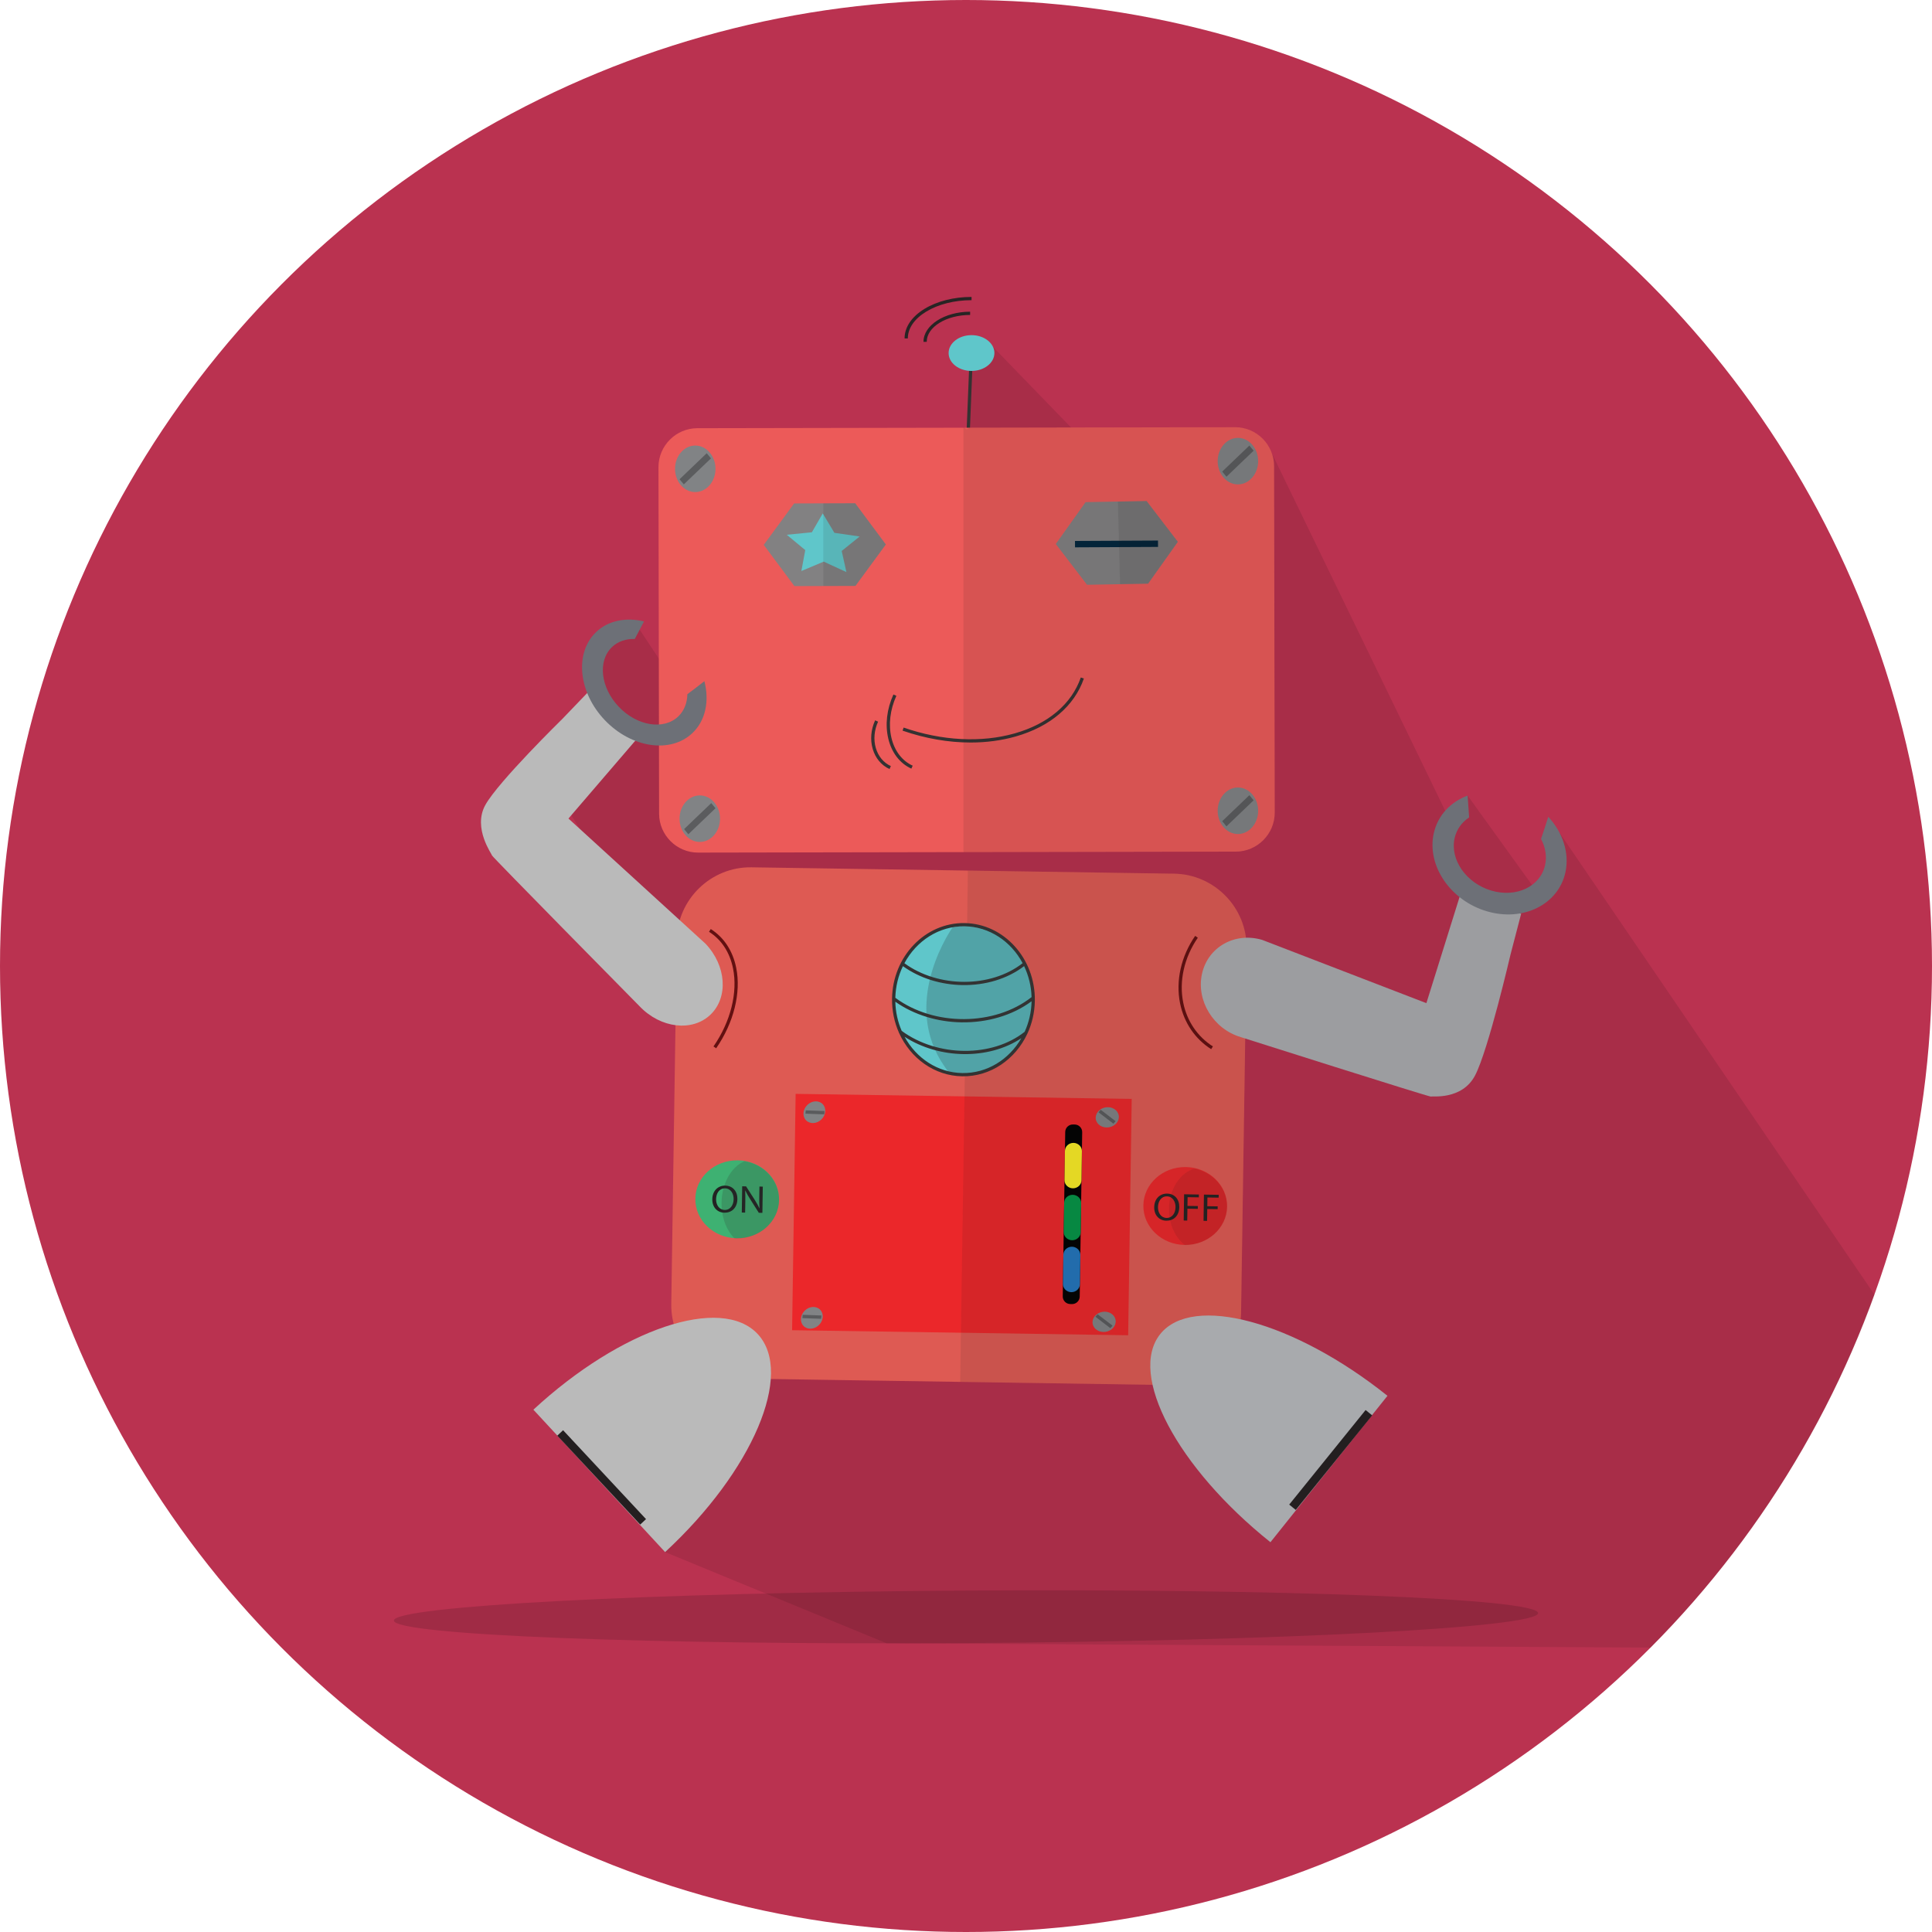 <?xml version="1.0" ?><!DOCTYPE svg  PUBLIC '-//W3C//DTD SVG 1.1//EN'  'http://www.w3.org/Graphics/SVG/1.1/DTD/svg11.dtd'><svg enable-background="new 0 0 512 512" height="512px" version="1.1" viewBox="0 0 512 512" width="512px" xml:space="preserve" xmlns="http://www.w3.org/2000/svg" xmlns:xlink="http://www.w3.org/1999/xlink"><g id="Background"><circle cx="256" cy="256" fill="#BA3250" r="256"/></g><g id="Shadow"><path d="M408.005,237.318l-19.07-26.485l-5.942,4.029l-46.929-96.786l-49.555-2.033L260.98,89.691l-3.491-0.861   l-1.29,27.213l-60.686,29.064l-17.62,34.434l-8.365-12.675l-10.084,2.717v17.01l-15.792,17.21l34.241,54.213l28.55-2.632   l-30.182,155.934l58.717,24.176l202.423,1.135c26.092-26.203,46.54-58.027,59.378-93.497l-83.498-122.464L408.005,237.318z" opacity="0.1"/><path d="M255.821,421.513c-83.735,0.55-151.536,4.11-151.437,7.954c0.099,3.843,68.06,6.512,151.795,5.963   c83.734-0.551,151.535-4.111,151.436-7.954C407.516,423.633,339.556,420.963,255.821,421.513z" opacity="0.14"/></g><g id="Head"><g><rect fill="#353232" height="21.52" transform="matrix(0.999 0.04 -0.04 0.999 4.362 -10.278)" width="0.86" x="256.629" y="92.262"/></g><path d="M337.644,123.519c-0.011-5.676-4.663-10.313-10.34-10.303l-142.501,0.26   c-5.677,0.01-10.313,4.664-10.302,10.34l0.167,91.829c0.011,5.677,4.664,10.313,10.34,10.303l142.501-0.26   c5.677-0.011,10.313-4.664,10.303-10.34L337.644,123.519z" fill="#EC5A59"/><g><path d="M244.734,90.585l0.86-0.002c-0.007-3.914,5.152-7.107,11.5-7.119l-0.002-0.86    C250.27,82.616,244.726,86.197,244.734,90.585z" fill="#282424"/><path d="M257.472,79.548l-0.001-0.86c-4.712,0.008-9.145,1.134-12.479,3.17c-3.402,2.077-5.272,4.858-5.267,7.832    l0.86-0.002c-0.005-2.662,1.719-5.182,4.854-7.096C248.642,80.638,252.916,79.557,257.472,79.548z" fill="#282424"/></g><ellipse cx="257.498" cy="93.573" fill="#5FC6CA" rx="4.743" ry="6.068" transform="matrix(-0.002 -1 1 -0.002 164.402 351.244)"/><g><path d="M286.424,179.541c-2.443,7.031-8.65,12.289-17.479,14.805c-8.882,2.531-19.351,1.988-29.476-1.531    l-0.282,0.813c6.02,2.092,12.162,3.148,18.036,3.148c4.168,0,8.201-0.532,11.957-1.603c9.105-2.595,15.518-8.047,18.056-15.35    L286.424,179.541z" fill="#353232"/><path d="M236.244,195.548c-0.834-3.509-0.371-7.468,1.306-11.147l-0.783-0.357    c-1.756,3.853-2.239,8.009-1.36,11.703c0.888,3.734,3.058,6.556,6.11,7.948l0.357-0.783    C239.068,201.633,237.068,199.018,236.244,195.548z" fill="#353232"/><path d="M232.104,198.236c-0.651-2.229-0.439-4.71,0.597-6.983l-0.783-0.357c-1.122,2.461-1.349,5.154-0.64,7.582    c0.715,2.451,2.298,4.342,4.456,5.326l0.357-0.783C234.164,202.142,232.748,200.443,232.104,198.236z" fill="#353232"/></g><g><ellipse cx="184.252" cy="124.239" fill="#818385" rx="5.362" ry="6.164"/><polygon fill="#5B5C5E" points="180.089,127.006 181.214,128.37 188.415,121.473 187.289,120.108   "/></g><g><ellipse cx="185.451" cy="216.958" fill="#818385" rx="5.362" ry="6.164"/><polygon fill="#5B5C5E" points="181.289,219.725 182.414,221.089 189.614,214.192 188.489,212.828   "/></g><g><ellipse cx="328.06" cy="122.207" fill="#818385" rx="5.362" ry="6.164"/><polygon fill="#5B5C5E" points="323.896,124.973 325.021,126.337 332.222,119.439 331.097,118.076   "/></g><g><ellipse cx="328.06" cy="214.861" fill="#818385" rx="5.362" ry="6.165"/><polygon fill="#5B5C5E" points="323.896,217.628 325.021,218.993 332.222,212.095 331.097,210.731   "/></g><g><polygon fill="#828182" points="312.149,143.589 304.255,154.685 288.076,154.972 279.793,144.165 287.688,133.069     303.865,132.781   "/><rect fill="#01263D" height="22" transform="matrix(-0.005 -1 1 -0.005 153.157 440.867)" width="1.691" x="295.15" y="133.208"/><polygon fill="#1C1C1C" opacity="0.1" points="304.255,154.685 312.149,143.589 303.865,132.781 296.244,132.917 296.822,154.817       "/></g><g><polygon fill="#828182" points="234.76,144.291 226.706,155.271 210.525,155.324 202.399,144.397 210.454,133.417     226.634,133.364   "/><polygon fill="#5FC6CA" points="224.307,151.609 218.287,148.835 212.37,151.325 213.401,145.778 208.495,141.716     215.152,141.062 218.038,136.062 221.121,141.204 227.81,142.176 223.059,146.008   "/><polygon fill="#1C1C1C" opacity="0.1" points="218.191,133.392 218.191,155.299 226.706,155.271 234.76,144.291 226.634,133.364       "/></g><path d="M327.304,113.216l-70.266,0.128c-0.57,0.275-0.839,0.428-0.839,0.428l-0.661-0.425l-0.203,0   V225.82l72.174-0.131c5.677-0.011,10.313-4.664,10.303-10.34l-0.168-91.83C337.633,117.843,332.98,113.207,327.304,113.216z" fill="#191818" opacity="0.1"/></g><g id="Body"><path d="M311.155,231.537l-112.015-1.691c-10.721-0.162-19.625,8.478-19.788,19.199l-1.457,96.514   c-0.162,10.722,8.477,19.626,19.199,19.788l112.016,1.691c10.721,0.161,19.626-8.478,19.787-19.199l1.457-96.514   C330.517,240.603,321.877,231.698,311.155,231.537z" fill="#DE5A53"/><g><ellipse cx="314.088" cy="319.666" fill="#EB272A" rx="10.321" ry="11.095" transform="matrix(0.015 -1 1 0.015 -10.281 628.894)"/><g><path d="M312.523,319.885c-0.037,2.394-1.577,3.64-3.434,3.611c-1.92-0.029-3.247-1.473-3.215-3.577     c0.033-2.207,1.49-3.63,3.432-3.601C311.293,316.349,312.554,317.823,312.523,319.885z M306.879,319.913     c-0.022,1.486,0.8,2.829,2.276,2.851c1.489,0.023,2.351-1.274,2.374-2.852c0.021-1.382-0.712-2.839-2.276-2.862     C307.699,317.026,306.902,318.388,306.879,319.913z" fill="#272626"/><path d="M313.798,316.5l3.915,0.059l-0.012,0.754l-2.977-0.045l-0.035,2.31l2.751,0.042l-0.011,0.743     l-2.751-0.042l-0.049,3.146l-0.938-0.015L313.798,316.5z" fill="#272626"/><path d="M319.055,316.579l3.915,0.06l-0.011,0.753l-2.978-0.045l-0.034,2.311l2.751,0.041l-0.011,0.742     l-2.752-0.041l-0.047,3.146l-0.939-0.013L319.055,316.579z" fill="#272626"/></g><path d="M325.19,319.834c0.073-4.875-3.586-9.006-8.567-10.162    c-3.837,1.067-6.753,5.39-6.831,10.615c-0.063,4.138,1.669,7.764,4.278,9.684C320.161,329.876,325.106,325.414,325.19,319.834z" fill="#191818" opacity="0.1"/></g><g><rect fill="#EB272A" height="89.062" transform="matrix(0.015 -1 1 0.015 -70.842 571.946)" width="62.635" x="223.586" y="277.402"/></g><g><ellipse cx="195.348" cy="317.874" fill="#3EB172" rx="10.321" ry="11.096" transform="matrix(0.015 -1 1 0.015 -125.437 508.402)"/><g><path d="M195.414,317.766c-0.036,2.393-1.576,3.64-3.432,3.611c-1.92-0.029-3.248-1.473-3.216-3.577     c0.034-2.207,1.491-3.63,3.433-3.601C194.184,314.229,195.445,315.703,195.414,317.766z M189.77,317.794     c-0.023,1.486,0.799,2.829,2.277,2.852c1.489,0.022,2.35-1.275,2.375-2.854c0.021-1.381-0.713-2.838-2.278-2.861     C190.591,314.907,189.793,316.269,189.77,317.794z" fill="#232323"/><path d="M196.583,321.333l0.105-6.952l1.025,0.015l2.278,3.554c0.527,0.822,0.937,1.562,1.271,2.278l0.021-0.01     c-0.072-0.931-0.081-1.776-0.064-2.858l0.043-2.91l0.885,0.014l-0.105,6.952l-0.95-0.015l-2.255-3.562     c-0.496-0.781-0.969-1.583-1.325-2.341l-0.033,0.009c0.042,0.878,0.05,1.714,0.033,2.869l-0.045,2.971L196.583,321.333z" fill="#232323"/></g><path d="M206.443,318.041c0.077-5.123-3.876-9.422-9.125-10.311c-3.464,1.45-6.022,5.792-6.1,10.966    c-0.059,3.876,1.293,7.32,3.409,9.462c0.188,0.012,0.374,0.032,0.565,0.035C201.319,328.286,206.357,323.74,206.443,318.041z" fill="#303030" opacity="0.2"/></g><path d="M284.815,298.006l-0.484-0.007c-1.104-0.018-2.02,0.872-2.037,1.976l-0.657,43.574   c-0.017,1.103,0.873,2.02,1.977,2.036l0.484,0.007c1.103,0.017,2.021-0.872,2.036-1.977l0.658-43.573   C286.81,298.938,285.92,298.022,284.815,298.006z" fill="#020202"/><path d="M284.499,302.876c-1.235-0.02-2.263,0.934-2.28,2.116l-0.116,7.739c-0.019,1.184,0.979,2.166,2.215,2.185   c1.237,0.019,2.264-0.935,2.281-2.116l0.117-7.74C286.734,303.877,285.736,302.895,284.499,302.876z" fill="#FBED26"/><path d="M284.292,316.636c-1.236-0.02-2.263,0.934-2.28,2.116l-0.117,7.74c-0.019,1.183,0.979,2.165,2.216,2.184   s2.264-0.934,2.281-2.116l0.117-7.739C286.526,317.637,285.529,316.654,284.292,316.636z" fill="#069547"/><path d="M284.084,330.396c-1.236-0.019-2.263,0.934-2.281,2.116l-0.116,7.74c-0.018,1.183,0.979,2.165,2.216,2.184   c1.237,0.019,2.264-0.934,2.282-2.115l0.116-7.74C286.318,331.397,285.321,330.414,284.084,330.396z" fill="#2376BC"/><path d="M313.575,265.739c-1.163-5.721,0.245-12.001,3.862-17.23l-0.706-0.49   c-3.752,5.423-5.21,11.943-3.999,17.892c1.04,5.115,3.967,9.424,8.24,12.128l0.46-0.728   C317.359,274.732,314.568,270.623,313.575,265.739z" fill="#631011"/><g><path d="M189.789,277.807l-0.708-0.489c4.542-6.564,6.477-14.298,5.177-20.688    c-0.867-4.26-3.065-7.613-6.359-9.697l0.46-0.728c3.496,2.214,5.827,5.758,6.741,10.253    C196.446,263.072,194.46,271.054,189.789,277.807z" fill="#631011"/></g><g><ellipse cx="215.985" cy="294.784" fill="#818385" rx="2.678" ry="3.078" transform="matrix(0.696 0.718 -0.718 0.696 277.146 -65.502)"/><polygon fill="#5A5B5D" points="218.424,295.314 218.521,294.438 213.546,294.255 213.448,295.132   "/></g><g><ellipse cx="293.384" cy="295.95" fill="#818385" rx="2.678" ry="3.078" transform="matrix(-0.153 -0.988 0.988 -0.153 45.929 631.25)"/><polygon fill="#5A5B5D" points="291.7,294.107 291.114,294.766 295.068,297.792 295.654,297.132   "/></g><g><ellipse cx="215.167" cy="348.964" fill="#818385" rx="2.677" ry="3.077" transform="matrix(0.697 0.718 -0.718 0.697 315.732 -48.477)"/><polygon fill="#5A5B5D" points="217.606,349.494 217.704,348.617 212.728,348.436 212.63,349.313   "/></g><g><ellipse cx="292.566" cy="350.13" fill="#818385" rx="2.678" ry="3.078" transform="matrix(-0.153 -0.988 0.988 -0.153 -8.564 692.922)"/><polygon fill="#5A5B5D" points="290.882,348.287 290.296,348.946 294.25,351.972 294.836,351.313   "/></g><path d="M311.155,231.537l-54.65-0.825l-2.045,135.5l54.651,0.825   c10.721,0.161,19.626-8.478,19.787-19.199l1.457-96.514C330.517,240.603,321.877,231.698,311.155,231.537z" fill="#191818" opacity="0.1"/><g><ellipse cx="255.324" cy="264.926" fill="#5FC6CA" rx="19.876" ry="18.493" transform="matrix(0.015 -1 1 0.015 -13.423 516.225)"/><path d="M255.509,245.481c-1.035-0.016-2.05,0.066-3.04,0.228    c-1.893,2.783-14.078,22.062-1.009,38.467c1.119,0.247,2.273,0.39,3.459,0.407c10.098,0.153,18.416-8.478,18.579-19.274    C273.661,254.511,265.607,245.634,255.509,245.481z" fill="#1C1C1C" opacity="0.2"/><path d="M271.554,255.384c-8.652,7.012-23.161,7.021-32.437,0.021" fill="none"/><path d="M271.978,273.65c-8.836,7.16-23.826,7.034-33.517-0.279" fill="none"/><g><path d="M272.241,273.979c1.238-2.644,1.954-5.617,2.002-8.767c0.168-11.194-8.181-20.432-18.613-20.589     c-10.432-0.158-19.057,8.822-19.227,20.018c-0.048,3.231,0.616,6.297,1.831,9.03l-0.033,0.043     c0.025,0.02,0.052,0.035,0.077,0.054c3.014,6.687,9.352,11.351,16.738,11.462c7.492,0.113,14.052-4.486,17.217-11.233     c0.005-0.004,0.01-0.007,0.014-0.011L272.241,273.979z M254.815,270.931c6.711,0.101,13.416-1.769,18.563-5.59     c-0.063,2.9-0.717,5.643-1.836,8.097c-8.619,6.839-23.111,6.725-32.581-0.243c-1.028-2.359-1.626-4.975-1.69-7.726     C242.284,269.004,248.545,270.836,254.815,270.931z M237.272,264.427c0.078-3.02,0.795-5.864,2.01-8.389     c4.511,3.252,10.172,4.934,15.81,5.019c5.947,0.09,11.844-1.598,16.304-5.027c1.187,2.48,1.89,5.268,1.979,8.217     C263.589,271.941,247.533,272.033,237.272,264.427z M255.617,245.482c6.599,0.1,12.321,4.02,15.387,9.771     c-8.429,6.592-22.309,6.597-31.329,0.012C242.852,249.342,248.833,245.381,255.617,245.482z M255.03,284.369     c-6.538-0.098-12.219-3.944-15.304-9.608c4.586,2.964,10.123,4.503,15.598,4.586c5.546,0.084,11.015-1.323,15.345-4.214     C267.425,280.754,261.604,284.47,255.03,284.369z" fill="#333333"/></g></g></g><g id="Foot"><g><path d="M307.463,353.56c-8.563,10.715,4.517,35.402,29.216,55.143l31.015-38.801    C342.993,350.161,316.028,342.845,307.463,353.56z" fill="#A8AAAD"/><polygon fill="#231F20" points="361.9,373.67 341.654,398.731 343.392,400.146 363.639,375.083   "/></g><g><path d="M200.833,353.57c-9.64-10.421-36.269-1.462-59.479,20.011l34.908,37.736    C199.471,389.845,210.472,363.991,200.833,353.57z" fill="#BABABA"/><polygon fill="#231F20" points="149.225,379.021 147.688,380.464 169.665,404.023 171.202,402.581   "/></g></g><g id="Hand"><g><path d="M186.953,250.075l-36.305-33.154l17.821-20.757l-12.32-13.066l-7.083,7.384    c0,0-16.997,16.633-20.443,22.841c-3.446,6.208,1.896,13.208,1.74,13.357c-0.156,0.148,39.172,40.03,39.172,40.03    c5.542,5.804,13.933,6.786,18.742,2.192S192.495,255.879,186.953,250.075z" fill="#BABABA"/><path d="M186.67,180.52c-1.483,1.172-2.992,2.316-4.509,3.452c-0.051,2.29-0.832,4.382-2.414,5.893    c-3.851,3.674-10.902,2.535-15.749-2.545s-5.655-12.176-1.805-15.851c1.592-1.519,3.73-2.204,6.033-2.136    c0.83-1.54,1.625-3.103,2.445-4.649c-4.745-1.139-9.443-0.282-12.686,2.813c-5.775,5.511-4.742,15.968,2.308,23.358    c7.05,7.389,17.448,8.911,23.224,3.4C187.03,190.904,188.016,185.726,186.67,180.52z" fill="#6D7077"/></g><path d="M386.882,237.453l-8.877,28.393l-43.496-16.76c-7.246-2.152-14.396,1.868-15.968,8.982   c-1.572,7.112,3.027,14.625,10.272,16.778c0,0,50.356,15.994,50.407,15.764c0.051-0.229,8.184,1.079,11.69-5.604   c3.508-6.686,9.392-32.041,9.392-32.041l2.82-10.813L386.882,237.453z" fill="#9C9DA0"/><path d="M410.308,216.458c-0.611,1.963-1.259,3.916-1.917,5.864c1.146,2.185,1.59,4.607,1.071,6.948   c-1.261,5.691-7.65,8.708-14.272,6.739c-6.623-1.97-10.969-8.181-9.708-13.873c0.521-2.352,1.925-4.237,3.854-5.51   c-0.116-1.93-0.273-3.863-0.4-5.793c-4.494,1.68-7.913,5.211-8.976,10.004c-1.891,8.537,4.385,17.782,14.018,20.646   c9.632,2.866,18.973-1.732,20.865-10.27C415.991,226.023,414.115,220.577,410.308,216.458z" fill="#6D7077"/></g></svg>